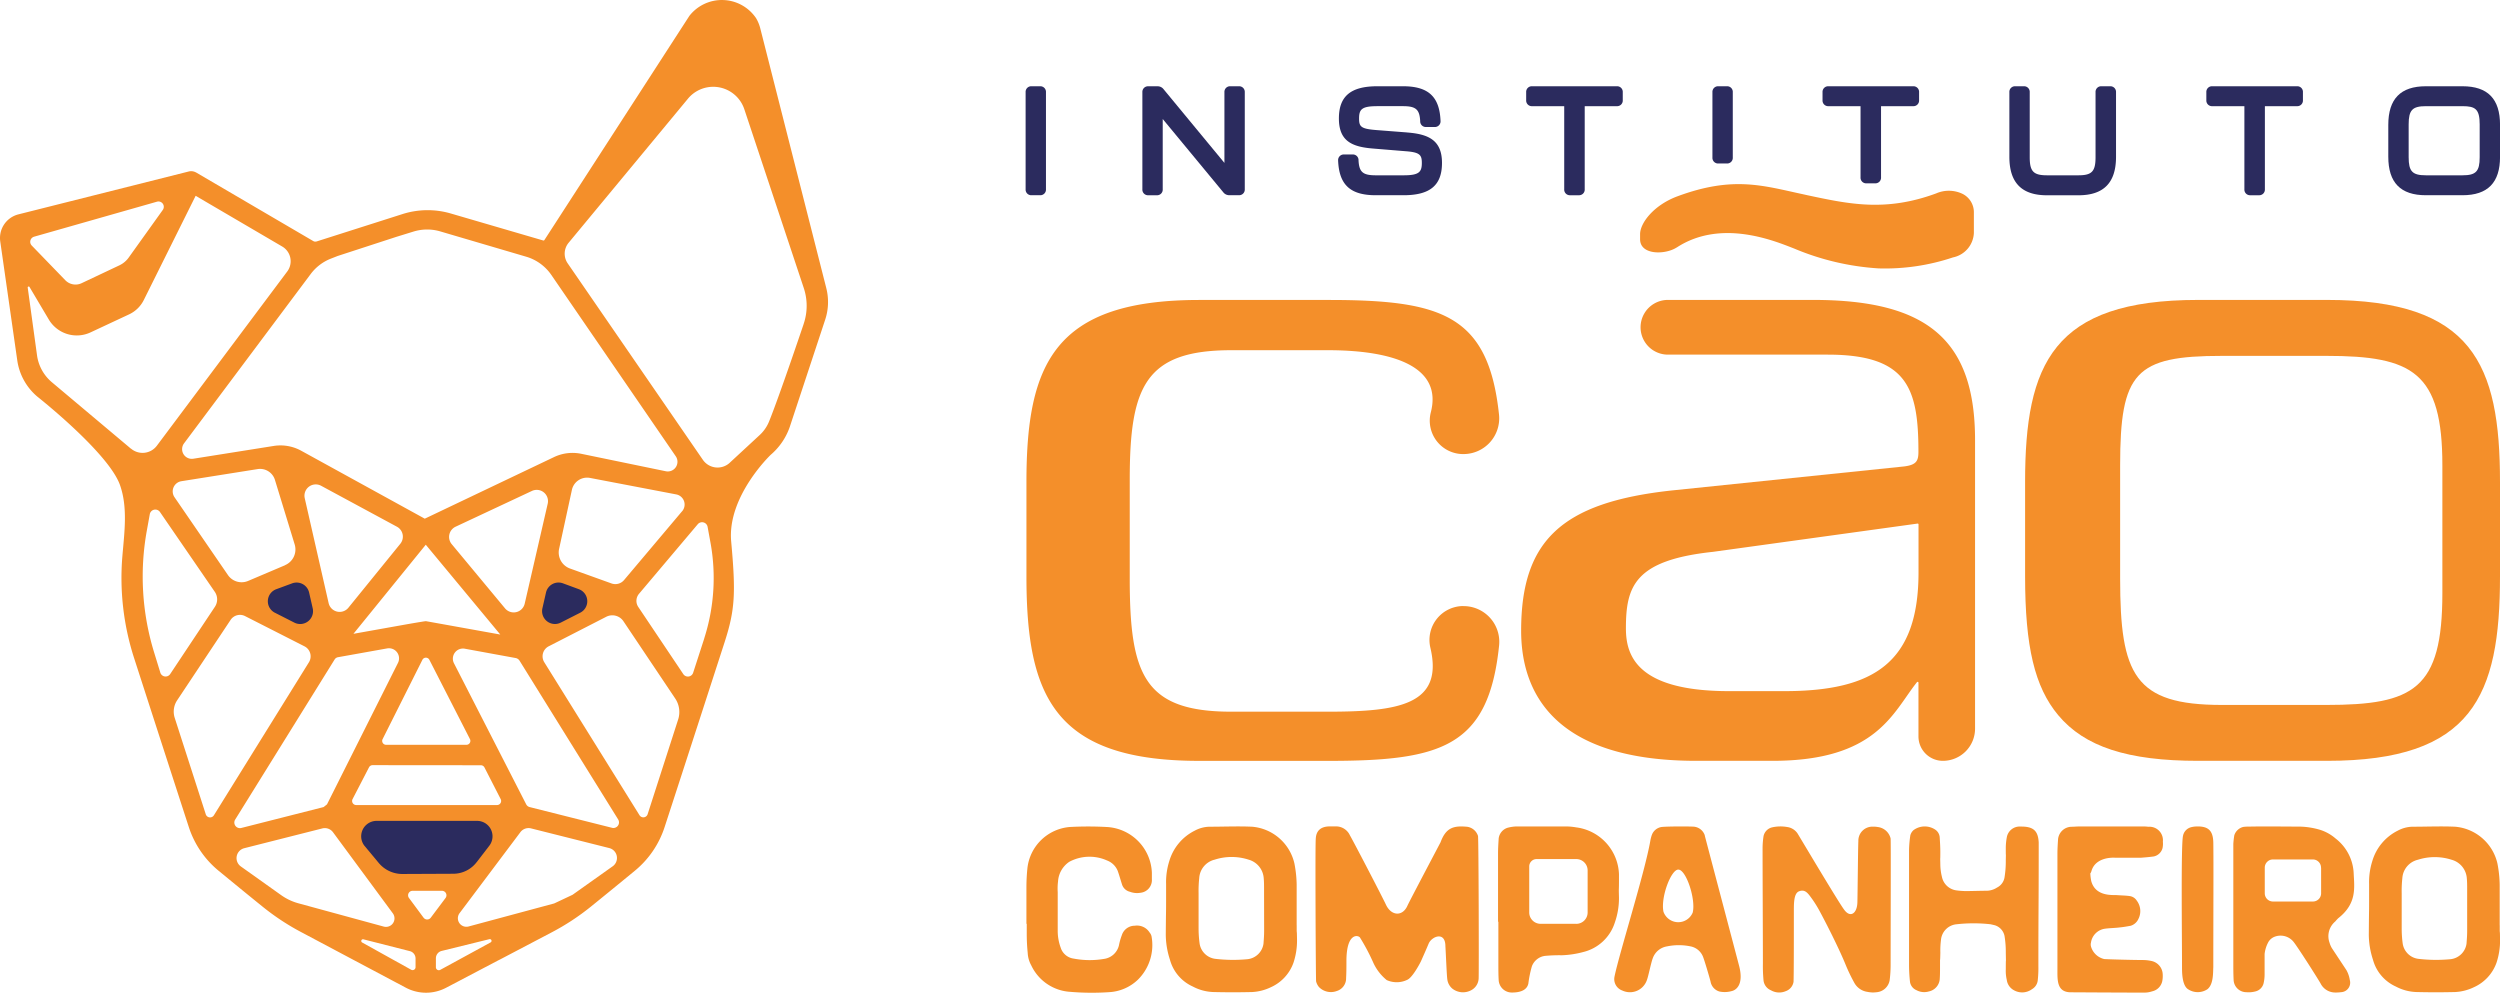 <svg id="Group_27" data-name="Group 27" xmlns="http://www.w3.org/2000/svg" xmlns:xlink="http://www.w3.org/1999/xlink" width="255.355" height="101.399" viewBox="0 0 255.355 101.399">
  <defs>
    <clipPath id="clip-path">
      <rect id="Rectangle_20" data-name="Rectangle 20" width="255.355" height="101.399" fill="none"/>
    </clipPath>
  </defs>
  <g id="Group_26" data-name="Group 26" clip-path="url(#clip-path)">
    <path id="Path_382" data-name="Path 382" d="M405.786,136.789a3.463,3.463,0,0,0-3.4,4.231c1.4,5.865-3.241,6.559-10.481,6.559h-9.837c-8.927,0-10.383-3.778-10.383-13.593V123.9c0-9.506,1.553-13.244,10.383-13.244H391.9c7.029,0,11.73,1.825,10.531,6.373a3.413,3.413,0,0,0,3.344,4.237,3.652,3.652,0,0,0,3.63-4.018c-1.082-10.223-5.874-11.723-17.425-11.723H378.794c-14.846,0-17.66,6.542-17.66,18.614v9.612c0,12.226,2.814,18.852,17.66,18.852h13.188c11.573,0,16.363-1.432,17.432-11.8a3.649,3.649,0,0,0-3.627-4.008" transform="translate(-256.291 -74.886)" fill="#f48f2a"/>
    <path id="Path_383" data-name="Path 383" d="M580.776,71.265c4.553-2.976,10.048-.647,11.978.1a26.444,26.444,0,0,0,8.66,2.036,21.872,21.872,0,0,0,7.58-1.125,2.665,2.665,0,0,0,2.133-2.489V67.722a2.1,2.1,0,0,0-1.155-1.935,3.239,3.239,0,0,0-2.695-.048c-5.16,1.9-8.863,1.1-13.151.187l-.447-.1c-4.078-.873-7.132-1.9-12.833.212-2.406.892-3.812,2.719-3.812,3.868v.513c0,1.643,2.574,1.6,3.741.842" transform="translate(-409.512 -45.985)" fill="#f48f2a"/>
    <path id="Path_384" data-name="Path 384" d="M564.984,105.52H550.166a2.794,2.794,0,0,0,0,5.589h16.315c8.116,0,9.271,3.382,9.271,9.927,0,.924-.205,1.335-1.46,1.493l-23.82,2.463c-11.155,1.23-15.3,5.11-15.3,14.316,0,6.064,3.1,13.291,17.9,13.291h7.785c10.633,0,12.283-4.945,14.746-8.037a.087.087,0,0,1,.153.056v5.488a2.493,2.493,0,0,0,2.493,2.493,3.287,3.287,0,0,0,3.287-3.288V119.844c0-10.174-4.795-14.324-16.548-14.324m-2.939,39.96h-5.633c-9.449,0-10.542-3.659-10.542-6.411,0-4.3.884-6.962,8.9-7.818l20.888-2.886a.085.085,0,0,1,.1.084v4.9c0,9.183-4.525,12.131-13.708,12.131" transform="translate(-379.8 -74.886)" fill="#f48f2a"/>
    <path id="Path_385" data-name="Path 385" d="M712.487,124.135v9.612c0,7.2.979,11.307,3.38,14.185,2.694,3.228,7.1,4.667,14.28,4.667h13.188c14.846,0,17.66-6.626,17.66-18.852v-9.612c0-12.072-2.814-18.614-17.66-18.614H730.147c-14.846,0-17.66,6.542-17.66,18.614m20.091-12.9h10.677c8.83,0,11.854,1.672,11.854,11.177v13.063c0,9.815-2.927,11.415-11.854,11.415H732.578c-8.927,0-10.383-3.092-10.383-12.907V122.413c0-9.506,1.552-11.177,10.383-11.177" transform="translate(-505.64 -74.886)" fill="#f48f2a"/>
    <path id="Path_386" data-name="Path 386" d="M362.309,30.346h-.863a.576.576,0,0,0-.608.608v9.915a.576.576,0,0,0,.608.608h.863a.576.576,0,0,0,.608-.608V30.954a.576.576,0,0,0-.608-.608" transform="translate(-256.08 -21.536)" fill="#2b2b5e"/>
    <path id="Path_387" data-name="Path 387" d="M411.77,30.346h-.863a.576.576,0,0,0-.608.608v7.221l-6.215-7.526a.765.765,0,0,0-.62-.3h-.938a.576.576,0,0,0-.608.608v9.915a.576.576,0,0,0,.608.608h.863a.576.576,0,0,0,.608-.608V33.692l6.185,7.483a.766.766,0,0,0,.62.3h.968a.576.576,0,0,0,.608-.608V30.954a.576.576,0,0,0-.608-.608" transform="translate(-285.234 -21.536)" fill="#2b2b5e"/>
    <path id="Path_388" data-name="Path 388" d="M477.857,35.066l-3.258-.253c-1.47-.124-1.666-.346-1.666-1.165,0-.951.271-1.268,1.878-1.268h2.605c1.317,0,1.695.331,1.759,1.521a.576.576,0,0,0,.608.608h.863a.578.578,0,0,0,.608-.62c-.1-2.484-1.247-3.543-3.838-3.543H474.8c-2.716,0-3.928,1.014-3.928,3.288,0,2.334,1.351,2.909,3.53,3.078l3.263.268c1.458.107,1.678.365,1.678,1.194,0,.936-.282,1.268-1.863,1.268h-2.844c-1.317,0-1.695-.33-1.759-1.52a.576.576,0,0,0-.608-.608H471.4a.576.576,0,0,0-.608.608s0,.008,0,.012c.1,2.483,1.247,3.543,3.838,3.543h2.844c2.716,0,3.928-1.018,3.928-3.3,0-2.349-1.418-2.941-3.547-3.108" transform="translate(-334.114 -21.536)" fill="#2b2b5e"/>
    <path id="Path_389" data-name="Path 389" d="M546.21,30.346H537.56a.576.576,0,0,0-.608.608v.819a.576.576,0,0,0,.608.608h3.278v8.489a.576.576,0,0,0,.608.608h.878a.576.576,0,0,0,.608-.608V32.381h3.278a.575.575,0,0,0,.608-.608v-.819a.576.576,0,0,0-.608-.608" transform="translate(-381.066 -21.536)" fill="#2b2b5e"/>
    <path id="Path_390" data-name="Path 390" d="M603.967,30.346H603.1a.576.576,0,0,0-.608.608v6.673a.576.576,0,0,0,.608.608h.863a.575.575,0,0,0,.608-.608V30.954a.575.575,0,0,0-.608-.608" transform="translate(-427.581 -21.536)" fill="#2b2b5e"/>
    <path id="Path_391" data-name="Path 391" d="M650.475,30.346h-8.649a.576.576,0,0,0-.608.608v.819a.576.576,0,0,0,.608.608H645.1v7.273a.575.575,0,0,0,.608.608h.878a.575.575,0,0,0,.608-.608V32.381h3.278a.575.575,0,0,0,.608-.608v-.819a.576.576,0,0,0-.608-.608" transform="translate(-455.061 -21.536)" fill="#2b2b5e"/>
    <path id="Path_392" data-name="Path 392" d="M717.25,30.346h-.878a.576.576,0,0,0-.608.608v6.64c0,1.451-.375,1.848-1.744,1.848H710.8c-1.381,0-1.759-.4-1.759-1.848v-6.64a.576.576,0,0,0-.608-.608h-.863a.576.576,0,0,0-.608.608v6.6c0,2.643,1.256,3.928,3.839,3.928h3.216c2.583,0,3.839-1.285,3.839-3.928v-6.6a.576.576,0,0,0-.608-.608" transform="translate(-501.721 -21.536)" fill="#2b2b5e"/>
    <path id="Path_393" data-name="Path 393" d="M785.51,30.346h-8.649a.576.576,0,0,0-.608.608v.819a.576.576,0,0,0,.608.608h3.278v8.489a.576.576,0,0,0,.608.608h.878a.576.576,0,0,0,.608-.608V32.381h3.278a.576.576,0,0,0,.608-.608v-.819a.576.576,0,0,0-.608-.608" transform="translate(-550.893 -21.536)" fill="#2b2b5e"/>
    <path id="Path_394" data-name="Path 394" d="M847.833,30.347H844.1c-2.583,0-3.839,1.29-3.839,3.943V37.55c0,2.643,1.256,3.928,3.839,3.928h3.736c2.583,0,3.839-1.285,3.839-3.928V34.29c0-2.653-1.256-3.943-3.839-3.943m1.759,7.248c0,1.451-.378,1.848-1.759,1.848H844.1c-1.381,0-1.759-.4-1.759-1.848v-3.35c0-1.463.378-1.863,1.759-1.863h3.736c1.3,0,1.759.281,1.759,1.863Z" transform="translate(-596.316 -21.537)" fill="#2b2b5e"/>
    <path id="Path_395" data-name="Path 395" d="M373.913,302a.9.9,0,0,0-.2-.4,1.52,1.52,0,0,0-1.515-.692,1.384,1.384,0,0,0-1.317.955,6.3,6.3,0,0,0-.3,1.054,1.82,1.82,0,0,1-1.548,1.384,8.7,8.7,0,0,1-3.063-.033,1.619,1.619,0,0,1-1.317-1.054l0-.01a4.99,4.99,0,0,1-.325-1.809c0-.109,0-.217,0-.322v-3.6a5.9,5.9,0,0,1,.033-1.087,2.609,2.609,0,0,1,1.153-2.009,4.375,4.375,0,0,1,3.853-.132,1.9,1.9,0,0,1,1.087,1.054c.165.462.3.956.461,1.45a1.117,1.117,0,0,0,.791.692,2.059,2.059,0,0,0,1.087.1,1.3,1.3,0,0,0,1.153-1.383v-.659a4.87,4.87,0,0,0-4.644-4.676,34.9,34.9,0,0,0-3.722,0,4.746,4.746,0,0,0-4.348,4.216q-.1.988-.1,1.976v3.7h.033v1.019q0,.988.1,1.976a2.881,2.881,0,0,0,.362,1.252,4.712,4.712,0,0,0,3.985,2.7,26.338,26.338,0,0,0,3.952.033,4.594,4.594,0,0,0,2.964-1.284A4.974,4.974,0,0,0,373.913,302" transform="translate(-256.291 -206.353)" fill="#f48f2a"/>
    <path id="Path_396" data-name="Path 396" d="M423.518,300.859v-4.133a12.2,12.2,0,0,0-.23-2.174,4.852,4.852,0,0,0-4.314-3.755c-1.45-.066-2.931,0-4.381,0a3.315,3.315,0,0,0-1.482.4,5.068,5.068,0,0,0-2.6,3.1,7.122,7.122,0,0,0-.329,2.372c0,3.952,0,1.2-.033,5.151a8.4,8.4,0,0,0,.428,2.569,4.211,4.211,0,0,0,2.339,2.734,4.785,4.785,0,0,0,2.108.56q1.976.049,3.952,0a4.973,4.973,0,0,0,1.91-.494,4.323,4.323,0,0,0,2.306-2.5,7.145,7.145,0,0,0,.362-2.371c-.033-2.042-.033.595-.033-1.447m-3.326.557c0,.462-.033.89-.066,1.318a1.852,1.852,0,0,1-1.614,1.581,15.689,15.689,0,0,1-3.293-.033A1.852,1.852,0,0,1,413.6,302.7a11.687,11.687,0,0,1-.1-1.515v-3.6a11.9,11.9,0,0,1,.066-1.548,2.062,2.062,0,0,1,1.581-1.877,5.634,5.634,0,0,1,3.459,0,2.115,2.115,0,0,1,1.548,1.91c.033.362.033.725.033,1.087Z" transform="translate(-291.074 -206.354)" fill="#f48f2a"/>
    <path id="Path_397" data-name="Path 397" d="M479.424,291.725a1.364,1.364,0,0,0-1.087-.922c-1.383-.132-2.174.066-2.734,1.581-.1.2-3.2,6.058-3.392,6.5-.486,1.074-1.609,1.057-2.174-.1-.329-.725-3.458-6.734-3.689-7.1a1.56,1.56,0,0,0-1.383-.922h-.659c-.922,0-1.416.428-1.449,1.284-.066.659,0,13.978.033,14.538a1.443,1.443,0,0,0,.3.593,1.7,1.7,0,0,0,1.811.4,1.345,1.345,0,0,0,.955-1.318c.033-.593.033-1.186.033-1.745,0-2.9,1.186-2.666,1.383-2.4a20.987,20.987,0,0,1,1.317,2.47,4.916,4.916,0,0,0,1.416,1.877,2.481,2.481,0,0,0,2.108-.033c.5-.226,1.186-1.482,1.383-1.877.263-.593.535-1.2.79-1.812.313-.748,1.716-1.3,1.713.274.055.859.132,2.985.2,3.413a1.471,1.471,0,0,0,.527.922,1.769,1.769,0,0,0,1.877.164,1.425,1.425,0,0,0,.791-1.218c.033-.527,0-14.275-.066-14.571" transform="translate(-328.462 -206.353)" fill="#f48f2a"/>
    <path id="Path_398" data-name="Path 398" d="M535.055,290.867a6.088,6.088,0,0,0-1.087-.1h-5.039a4.127,4.127,0,0,0-.889.132,1.313,1.313,0,0,0-.922,1.087c-.033.527-.066,1.021-.066,1.548V300.5h.033v4.312c0,.527,0,1.14.033,1.667a1.34,1.34,0,0,0,1.354,1.252c1.134,0,1.574-.416,1.677-.922a11.3,11.3,0,0,1,.362-1.764,1.665,1.665,0,0,1,1.317-1.054,15.747,15.747,0,0,1,1.746-.066,9.622,9.622,0,0,0,2.174-.329,4.494,4.494,0,0,0,3.228-3,7.516,7.516,0,0,0,.428-2.569c-.033-1.252,0-.476,0-1.728v-.659a5.008,5.008,0,0,0-4.347-4.775m-.019,9.849H531.4a1.163,1.163,0,0,1-1.162-1.162v-4.7a.752.752,0,0,1,.752-.752h4.051a1.162,1.162,0,0,1,1.162,1.162v4.293a1.163,1.163,0,0,1-1.162,1.162" transform="translate(-374.039 -206.353)" fill="#f48f2a"/>
    <path id="Path_399" data-name="Path 399" d="M577.183,291.679a1.31,1.31,0,0,0-1.12-.889c-.527-.033-2.7-.033-3.293.033a1.264,1.264,0,0,0-.988.791,3.5,3.5,0,0,0-.165.626c-.56,3.227-3.167,11.48-3.654,13.853a1.235,1.235,0,0,0,.789,1.432,1.829,1.829,0,0,0,2.5-1.021c.165-.395.428-1.8.626-2.3a1.849,1.849,0,0,1,1.449-1.186,5.906,5.906,0,0,1,2.4,0,1.721,1.721,0,0,1,1.284,1.087c.132.329.593,1.87.758,2.5a1.289,1.289,0,0,0,.89,1.019,2.6,2.6,0,0,0,1.231-.03c.527-.1,1.273-.708.81-2.536-.195-.768-3.359-12.716-3.524-13.375m-1.228,7.881a1.6,1.6,0,0,1-2.988-.09c-.3-1.475.777-4.3,1.515-4.3.806,0,1.806,3.043,1.473,4.386" transform="translate(-403.051 -206.353)" fill="#f48f2a"/>
    <path id="Path_400" data-name="Path 400" d="M631.889,290.826a1.884,1.884,0,0,0-.428-.033,1.434,1.434,0,0,0-1.548,1.482c-.033.428-.078,5.6-.1,6.266-.036,1.122-.729,1.609-1.361.715-.535-.692-4.468-7.311-4.732-7.74a1.514,1.514,0,0,0-1.087-.691,3.911,3.911,0,0,0-1.515.033,1.17,1.17,0,0,0-.889.89,8.428,8.428,0,0,0-.1,1.284c0,3.162.033,8.741.033,11.738a15.445,15.445,0,0,0,.066,1.745,1.237,1.237,0,0,0,.757.988,1.685,1.685,0,0,0,1.482.1,1.222,1.222,0,0,0,.824-.955c.033-.428.033-5.27.033-7.246,0-.823.006-1.8.521-2.005s.8.06,1.1.447a11.907,11.907,0,0,1,1.045,1.633c.775,1.441,2.013,3.905,2.64,5.458a17.614,17.614,0,0,0,.856,1.779,1.82,1.82,0,0,0,1.383.955,2.686,2.686,0,0,0,.889.033,1.474,1.474,0,0,0,1.35-1.219,12.22,12.22,0,0,0,.1-1.548c0-3.359.033-12.571,0-12.933a1.537,1.537,0,0,0-1.317-1.176" transform="translate(-440.096 -206.353)" fill="#f48f2a"/>
    <path id="Path_401" data-name="Path 401" d="M683.059,290.781a1.332,1.332,0,0,0-1.416,1.119,6.064,6.064,0,0,0-.1,1.087c0,1.614.033-.361,0,1.253a10.172,10.172,0,0,1-.131,1.746,1.415,1.415,0,0,1-.758,1.02,1.989,1.989,0,0,1-1.054.33c-.725,0-1.449.033-2.174.033a7.965,7.965,0,0,1-.89-.066,1.745,1.745,0,0,1-1.515-1.383,5.5,5.5,0,0,1-.165-1.284c-.033-1.614,0,.327,0-1.253,0-.527-.033-1.021-.066-1.548a1.04,1.04,0,0,0-.428-.725,1.929,1.929,0,0,0-2.24.033,1.108,1.108,0,0,0-.329.527,11.811,11.811,0,0,0-.131,1.515v11.738a15.945,15.945,0,0,0,.1,1.746,1.094,1.094,0,0,0,.659.823,1.656,1.656,0,0,0,1.252.132,1.4,1.4,0,0,0,1.12-1.218c.033-.429.033-.857.033-1.285,0-1.548,0,.054.033-1.461a8.608,8.608,0,0,1,.066-1.318,1.756,1.756,0,0,1,1.581-1.581,15.5,15.5,0,0,1,3.491,0c.132.033.3.066.428.1a1.442,1.442,0,0,1,.988,1.087,10.04,10.04,0,0,1,.131,1.713c.033,1.614,0,.078,0,1.692a4.046,4.046,0,0,0,.1,1.087,1.4,1.4,0,0,0,.725,1.054,1.7,1.7,0,0,0,1.844-.1,1.19,1.19,0,0,0,.593-.89,11.684,11.684,0,0,0,.066-1.515c0-6.159.033-5.579.033-11.706v-.889c-.066-1.219-.576-1.626-1.844-1.614" transform="translate(-476.668 -206.353)" fill="#f48f2a"/>
    <path id="Path_402" data-name="Path 402" d="M727.331,295.379c.35-1.368,1.91-1.449,2.437-1.416H732.4c.428-.033.857-.066,1.318-.132a1.174,1.174,0,0,0,.889-.856,2.2,2.2,0,0,0,.033-.658,1.377,1.377,0,0,0-1.482-1.515,4.143,4.143,0,0,0-.659-.033h-6.357c-.3,0-.593.033-.889.033a1.41,1.41,0,0,0-1.317,1.252c-.033.494-.066,1.021-.066,1.515v11.738c0,1.127-.089,2.386,1.35,2.4.165,0,5.138.033,7.477.033a2.574,2.574,0,0,0,.856-.132,1.349,1.349,0,0,0,1.021-1.021,2.69,2.69,0,0,0,.033-.889,1.44,1.44,0,0,0-1.12-1.186,4.117,4.117,0,0,0-.889-.1c-.889,0-3.491-.066-3.952-.1a1.839,1.839,0,0,1-1.35-1.285.8.8,0,0,1,0-.4,1.677,1.677,0,0,1,1.449-1.416c.494-.066,1.021-.066,1.515-.132.362-.033.725-.1,1.087-.165a1.27,1.27,0,0,0,.791-.692,1.764,1.764,0,0,0-.165-1.877,1.014,1.014,0,0,0-.692-.461c-.428-.066-.889-.066-1.317-.1s-2.186.177-2.635-1.416a4.627,4.627,0,0,1-.1-.806c0-.012.033,0,.1-.194" transform="translate(-513.72 -206.353)" fill="#f48f2a"/>
    <path id="Path_403" data-name="Path 403" d="M769,290.774a2.281,2.281,0,0,0-.428.066,1.13,1.13,0,0,0-.856.89c-.215.944-.1,10.355-.1,13.418,0,.494,0,1.765.56,2.207a1.785,1.785,0,0,0,2.042.033c.626-.508.56-1.713.593-2.24,0-4.809.033-11.08,0-12.76-.033-1.219-.527-1.68-1.812-1.614" transform="translate(-544.74 -206.353)" fill="#f48f2a"/>
    <path id="Path_404" data-name="Path 404" d="M796.158,291.969a4.45,4.45,0,0,0-1.548-.856,7.843,7.843,0,0,0-2.141-.329c-1.68,0-3.359-.033-5.039,0a4.471,4.471,0,0,0-.658.033,1.28,1.28,0,0,0-.922.856,8.192,8.192,0,0,0-.1.889V304.7c0,.593,0,1.185.032,1.779a1.3,1.3,0,0,0,1.285,1.219,2.711,2.711,0,0,0,.889-.066,1.13,1.13,0,0,0,.889-.856,4.032,4.032,0,0,0,.1-.856v-2.12a3.279,3.279,0,0,1,.4-1.252,1.278,1.278,0,0,1,.658-.527,1.7,1.7,0,0,1,1.943.593c.461.592,2.569,3.9,2.734,4.227a1.666,1.666,0,0,0,1.449.889,4.04,4.04,0,0,0,.626-.033.971.971,0,0,0,.889-1.252v-.007a2.911,2.911,0,0,0-.347-1l-1.486-2.247a2.379,2.379,0,0,1-.229-.535,1.956,1.956,0,0,1,.58-2.18,4.017,4.017,0,0,1,.3-.329c1.931-1.514,1.647-3.13,1.581-4.612a4.743,4.743,0,0,0-1.877-3.557m-1.449,3.011V297.6a.837.837,0,0,1-.838.837H789.8a.837.837,0,0,1-.838-.837v-2.623a.838.838,0,0,1,.838-.838h4.07a.838.838,0,0,1,.838.838" transform="translate(-557.634 -206.354)" fill="#f48f2a"/>
    <path id="Path_405" data-name="Path 405" d="M846.772,300.859v-4.133a12.171,12.171,0,0,0-.23-2.174,4.852,4.852,0,0,0-4.314-3.755c-1.449-.066-2.931,0-4.381,0a3.313,3.313,0,0,0-1.482.4,5.068,5.068,0,0,0-2.6,3.1,7.124,7.124,0,0,0-.329,2.372c0,3.952,0,1.2-.032,5.151a8.417,8.417,0,0,0,.428,2.569,4.212,4.212,0,0,0,2.339,2.734,4.786,4.786,0,0,0,2.108.56q1.977.049,3.953,0a4.97,4.97,0,0,0,1.91-.494,4.323,4.323,0,0,0,2.306-2.5,7.153,7.153,0,0,0,.362-2.371c-.033-2.042-.033.595-.033-1.447m-3.326.557c0,.462-.033.89-.066,1.318a1.853,1.853,0,0,1-1.614,1.581,15.689,15.689,0,0,1-3.293-.033,1.851,1.851,0,0,1-1.614-1.581,11.682,11.682,0,0,1-.1-1.515v-3.6a11.9,11.9,0,0,1,.066-1.548,2.063,2.063,0,0,1,1.581-1.877,5.634,5.634,0,0,1,3.458,0,2.115,2.115,0,0,1,1.548,1.91c.033.362.033.725.033,1.087Z" transform="translate(-591.45 -206.354)" fill="#f48f2a"/>
    <path id="Path_406" data-name="Path 406" d="M129.79,219.643c-2.187.381-5.441.97-5.441.97Z" transform="translate(-88.248 -155.877)" fill="#f48f2a"/>
    <path id="Path_407" data-name="Path 407" d="M149.762,218.548h0Z" transform="translate(-106.283 -155.1)" fill="#f48f2a"/>
    <line id="Line_2" data-name="Line 2" x1="0.006" transform="translate(43.507 63.449)" fill="#f48f2a"/>
    <path id="Path_408" data-name="Path 408" d="M84.4,29.432,77.677,2.98a3.958,3.958,0,0,0-.455-1.131,4.213,4.213,0,0,0-6.806-.229l-14.81,22.9a.108.108,0,0,1-.119.044l-9.44-2.757a8.457,8.457,0,0,0-4.938.06l-8.763,2.793a.432.432,0,0,1-.352-.038l-11.955-7-.092-.044-.056-.024a1.024,1.024,0,0,0-.648-.029L1.882,21.895A2.489,2.489,0,0,0,.025,24.661L1.76,36.783a5.942,5.942,0,0,0,2.066,3.739s7.277,5.74,8.433,9.031c.809,2.3.44,4.851.239,7.282A26.659,26.659,0,0,0,13.692,67.2s3.829,11.856,5.6,17.295a9.6,9.6,0,0,0,3.032,4.442c1.386,1.14,3.177,2.607,4.543,3.707a24.382,24.382,0,0,0,3.866,2.548l5.488,2.915,5.232,2.778a4.4,4.4,0,0,0,4.107.009l5.312-2.79L51.081,98l5.3-2.783a24.413,24.413,0,0,0,3.958-2.6c1.362-1.1,3.135-2.55,4.509-3.68a9.6,9.6,0,0,0,3.03-4.439c1.884-5.771,6.133-18.9,6.133-18.9,1.072-3.322,1.152-5.013.673-10.292-.418-4.6,4.032-8.846,4.032-8.846a6.579,6.579,0,0,0,1.956-2.866l3.616-10.948a5.728,5.728,0,0,0,.112-3.209M33.8,26.416l.686-.269,6-1.955,1.748-.539a4.734,4.734,0,0,1,2.732-.018l8.781,2.585a4.735,4.735,0,0,1,2.567,1.863L69.024,46.605a.99.99,0,0,1-1.016,1.53l-8.636-1.783a4.4,4.4,0,0,0-2.785.337l-13.2,6.29L30.768,46.04a4.4,4.4,0,0,0-2.813-.49l-8.208,1.305a.99.99,0,0,1-.948-1.571l12.94-17.3A4.733,4.733,0,0,1,33.8,26.416m35.874,25.8L63.74,59.251a1.161,1.161,0,0,1-1.28.343l-4.24-1.525a1.741,1.741,0,0,1-1.112-2.008l1.307-6.023a1.587,1.587,0,0,1,1.849-1.222L69.072,50.5a1.054,1.054,0,0,1,.607,1.715M47.642,76.076h-8.2a.4.4,0,0,1-.36-.584l4.06-8.091a.4.4,0,0,1,.719,0L48,75.489a.4.4,0,0,1-.359.586m1.474,2.089a.417.417,0,0,1,.371.227l1.655,3.23a.417.417,0,0,1-.372.608H36.383a.417.417,0,0,1-.37-.609l1.677-3.241a.417.417,0,0,1,.371-.225Zm-5.6-14.715h-.035c-.067,0-.878.133-1.938.318l-5.441.971,7.389-9.1L51.1,64.813s-7.573-1.364-7.588-1.364m-7.925-1.376a1.153,1.153,0,0,1-2.02-.471L31.127,50.889A1.153,1.153,0,0,1,32.8,49.618L40.543,53.8a1.153,1.153,0,0,1,.347,1.742Zm10.55-6.494a1.153,1.153,0,0,1,.4-1.781l7.794-3.652a1.153,1.153,0,0,1,1.614,1.3l-2.35,10.212a1.153,1.153,0,0,1-2.012.478ZM29.119,57.733,25.34,59.338a1.692,1.692,0,0,1-2.057-.6l-5.457-7.949a1.054,1.054,0,0,1,.7-1.637l7.788-1.238a1.587,1.587,0,0,1,1.767,1.1l2.019,6.6a1.741,1.741,0,0,1-.984,2.111M3.484,24.176,16.037,20.6a.545.545,0,0,1,.592.841l-3.485,4.869a2.461,2.461,0,0,1-.951.793L8.334,28.926a1.45,1.45,0,0,1-1.66-.3L3.24,25.078a.544.544,0,0,1,.243-.9m9.9,21.659L5.3,39.043a4.366,4.366,0,0,1-1.518-2.75L2.834,29.4a.1.1,0,0,1,.192-.067l1.957,3.3a3.323,3.323,0,0,0,4.271,1.315l3.934-1.839a3.183,3.183,0,0,0,1.5-1.466L19.983,20l8.843,5.18a1.743,1.743,0,0,1,.515,2.548l-13.32,17.8a1.826,1.826,0,0,1-2.636.3M16.375,68.7l-.637-2.075A26.35,26.35,0,0,1,15,54.181l.3-1.66a.575.575,0,0,1,1.04-.223l5.6,8.152a1.365,1.365,0,0,1,.011,1.529l-4.567,6.87a.564.564,0,0,1-1.009-.147m5.474,14.572a.461.461,0,0,1-.831-.1l-3.171-9.846a2.088,2.088,0,0,1,.249-1.8l5.459-8.211a1.147,1.147,0,0,1,1.475-.388L31.1,66.017a1.147,1.147,0,0,1,.455,1.628Zm2.172.44L34.178,67.362a.512.512,0,0,1,.343-.233h0l5.03-.9a1.033,1.033,0,0,1,1.1,1.48l-7.25,14.449-.345.277L24.648,84.57a.572.572,0,0,1-.627-.856m6.455,8.55a5.557,5.557,0,0,1-1.757-.832L24.6,88.5a1.044,1.044,0,0,1,.348-1.863l7.969-2.019a1.044,1.044,0,0,1,1.1.392l6.108,8.279a.869.869,0,0,1-.928,1.354Zm6.648,3.681,4.739,1.206a.773.773,0,0,1,.582.749v.892a.3.3,0,0,1-.444.261l-5.007-2.782a.177.177,0,0,1,.13-.327m6.136-2.214-1.487-2.01a.459.459,0,0,1,.369-.732h3a.459.459,0,0,1,.367.735L44,93.734a.459.459,0,0,1-.736,0M44.523,98.8v-.92a.773.773,0,0,1,.588-.75l4.875-1.2a.177.177,0,0,1,.127.328l-5.148,2.808a.3.3,0,0,1-.442-.262M62.578,88.486l-4.1,2.912-1.869.881-8.748,2.354a.869.869,0,0,1-.92-1.36L53.154,85a1.044,1.044,0,0,1,1.09-.386l7.985,2.009a1.044,1.044,0,0,1,.35,1.864m-.062-3.933L54.1,82.436a.545.545,0,0,1-.354-.281L46.37,67.748a1.033,1.033,0,0,1,1.106-1.487l5.191.951a.6.6,0,0,1,.4.27L63.141,83.7a.572.572,0,0,1-.625.856m6.751-11.064L66.15,83.166a.461.461,0,0,1-.831.1L55.593,67.642a1.147,1.147,0,0,1,.449-1.626L61.921,63a1.366,1.366,0,0,1,1.758.455l5.29,7.893a2.484,2.484,0,0,1,.3,2.14m2.663-8.269L70.8,68.715a.564.564,0,0,1-1.005.141l-4.6-6.861a1.118,1.118,0,0,1,.075-1.343l6-7.106a.575.575,0,0,1,1.006.269l.3,1.642a20.161,20.161,0,0,1-.649,9.763M82.085,33.1s-2.47,7.336-3.531,9.954a3.855,3.855,0,0,1-.957,1.381l-3.121,2.887a1.826,1.826,0,0,1-2.685-.357L57.985,26.9a1.743,1.743,0,0,1,.093-2.1L70.27,10.079a3.348,3.348,0,0,1,5.756,1.078L82.1,29.423a5.736,5.736,0,0,1-.019,3.68" transform="translate(0 0)" fill="#f48f2a"/>
    <path id="Path_409" data-name="Path 409" d="M138.856,293.03l1.3-1.69a1.576,1.576,0,0,0-1.251-2.534H128.64a1.576,1.576,0,0,0-1.272,2.505l1.488,1.789a3.137,3.137,0,0,0,2.426,1.131l5.2-.024a3,3,0,0,0,2.37-1.176" transform="translate(-90.173 -204.96)" fill="#2b2b5e"/>
    <path id="Path_410" data-name="Path 410" d="M94.945,208.038l1.993,1.013a1.312,1.312,0,0,0,1.874-1.462l-.367-1.61a1.312,1.312,0,0,0-1.732-.94l-1.626.6a1.312,1.312,0,0,0-.142,2.4" transform="translate(-66.871 -145.455)" fill="#2b2b5e"/>
    <path id="Path_411" data-name="Path 411" d="M194.617,208.03l-1.993,1.013a1.312,1.312,0,0,1-1.874-1.462l.367-1.61a1.312,1.312,0,0,1,1.732-.94l1.626.6a1.312,1.312,0,0,1,.142,2.4" transform="translate(-135.347 -145.449)" fill="#2b2b5e"/>
  </g>
</svg>
